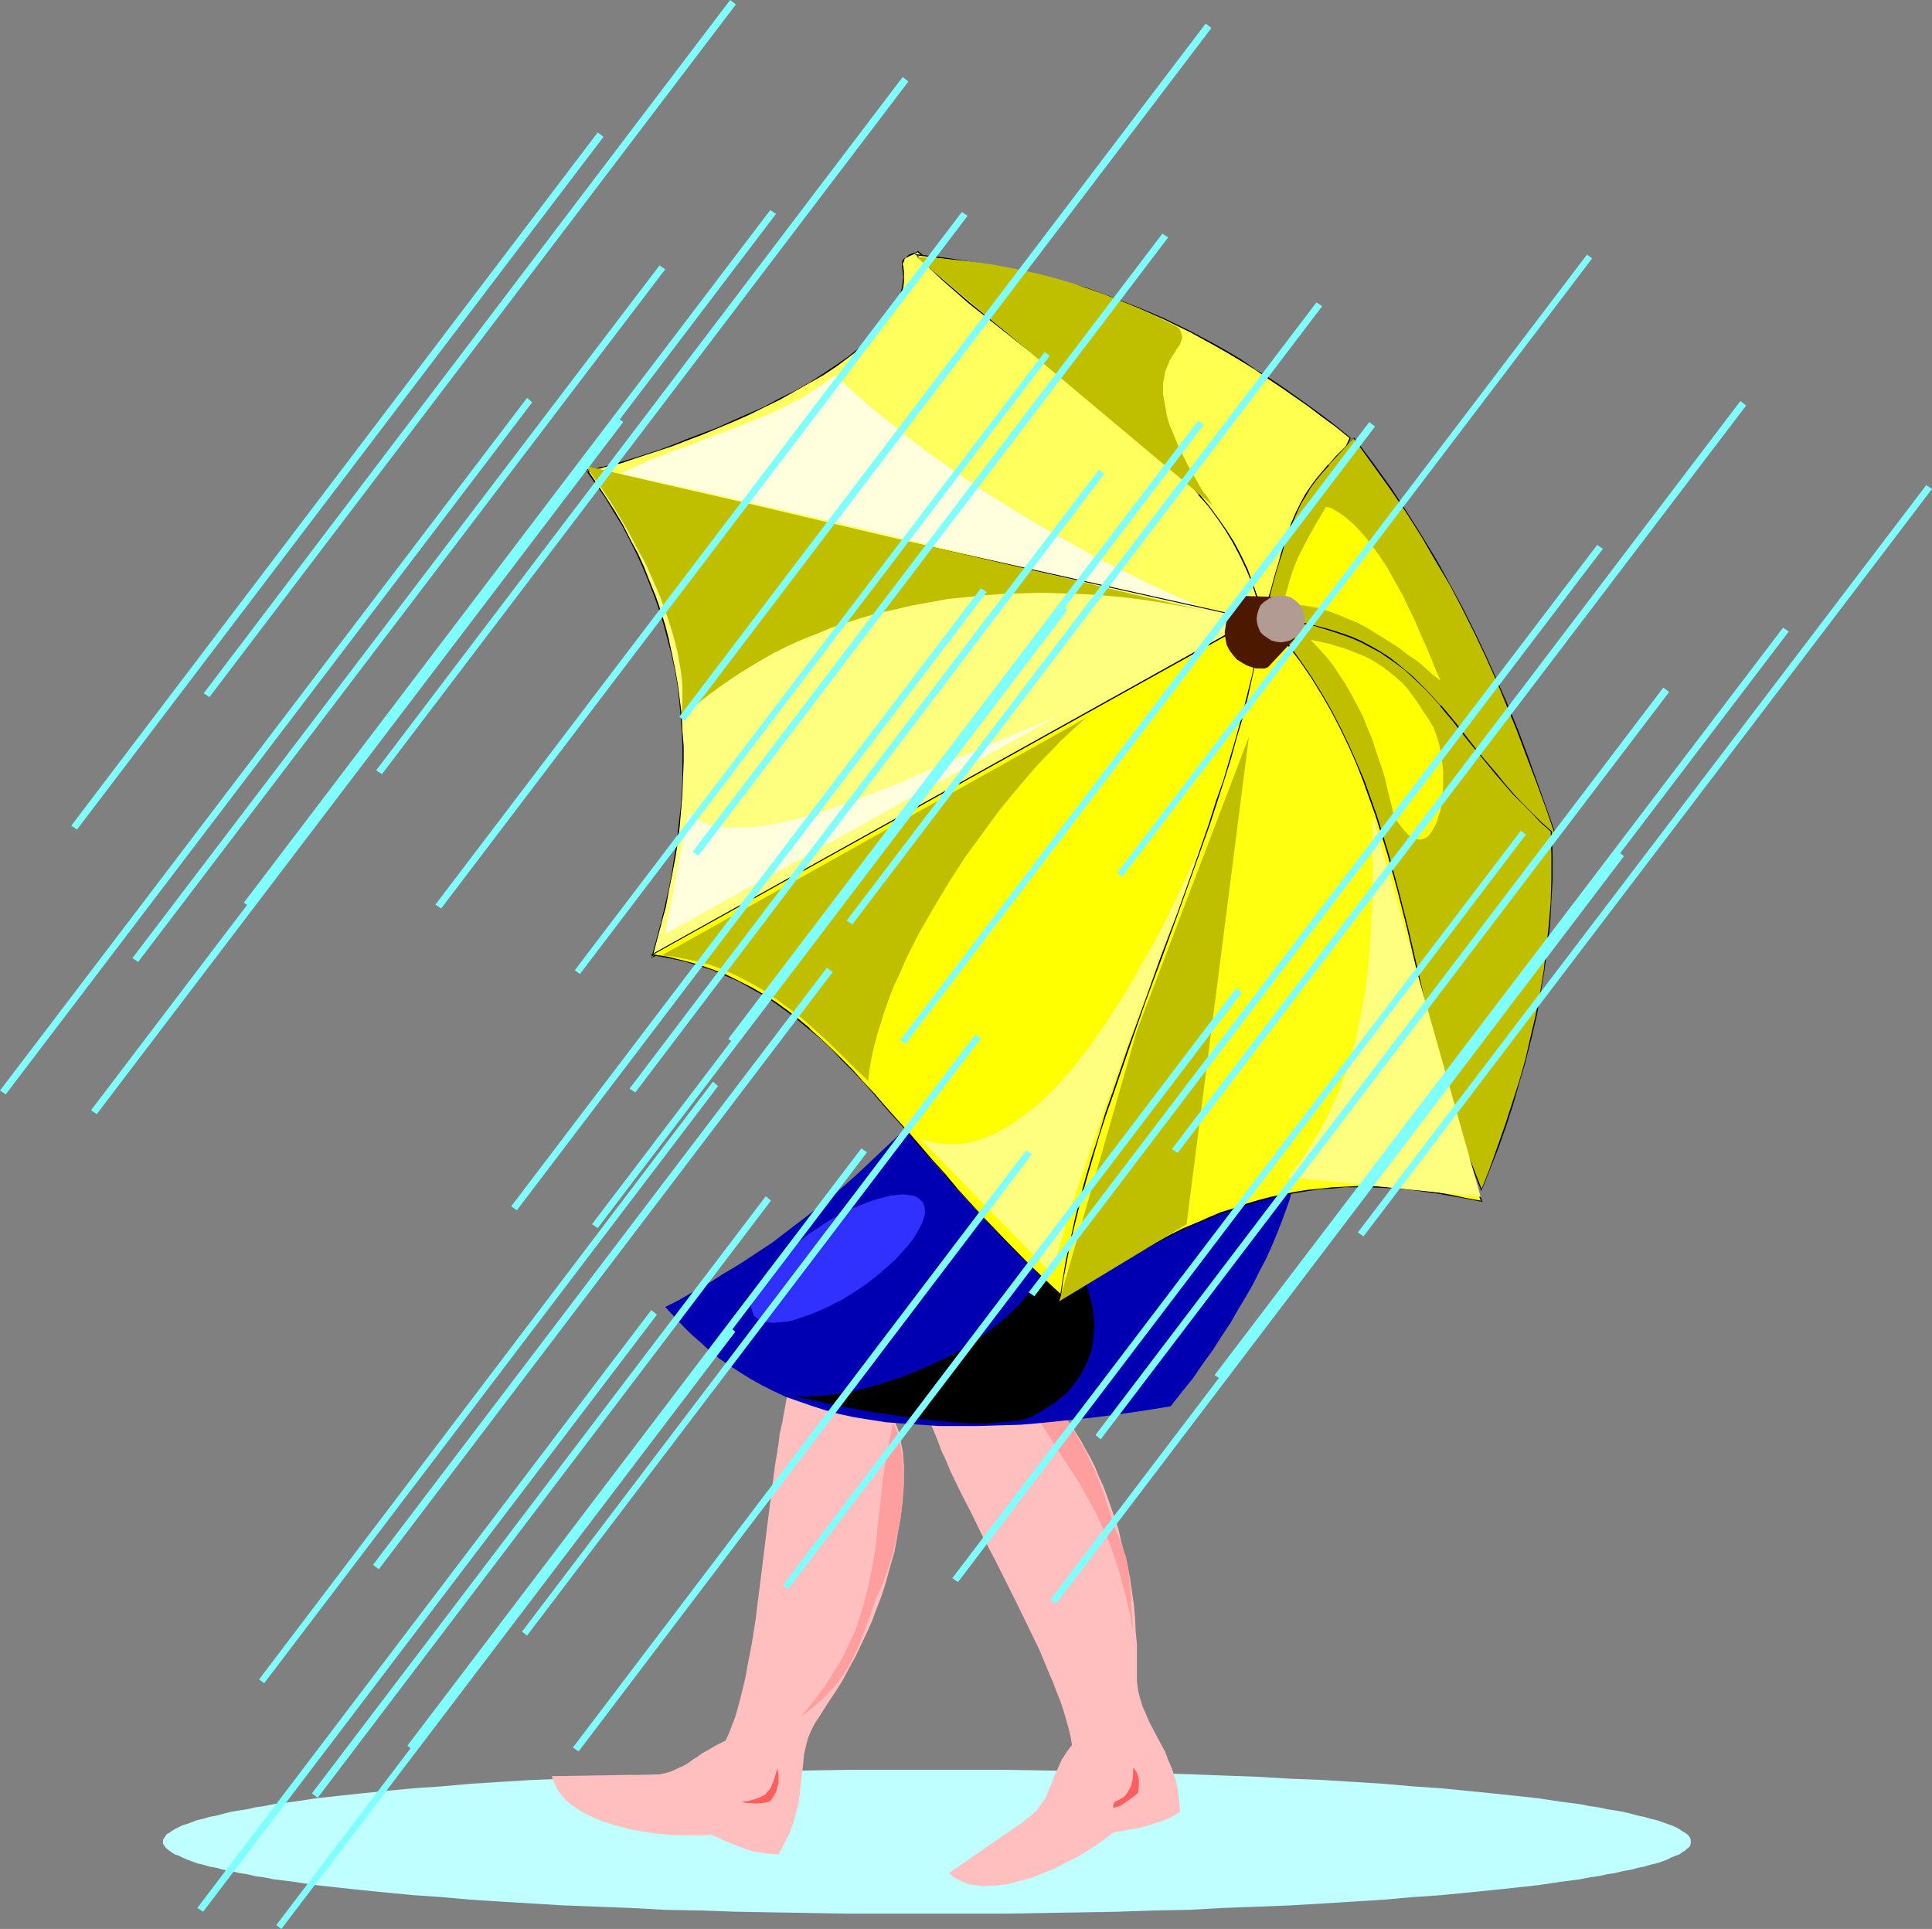<?xml version="1.0" encoding="UTF-8" standalone="no"?>
<svg
   version="1.0"
   width="129.766mm"
   height="129.556mm"
   id="svg70"
   sodipodi:docname="Rain 36.wmf"
   xmlns:inkscape="http://www.inkscape.org/namespaces/inkscape"
   xmlns:sodipodi="http://sodipodi.sourceforge.net/DTD/sodipodi-0.dtd"
   xmlns="http://www.w3.org/2000/svg"
   xmlns:svg="http://www.w3.org/2000/svg">
  <rect width="100%" height="100%" fill="#808080" stroke="none"/>
  <sodipodi:namedview
     id="namedview70"
     pagecolor="#ffffff"
     bordercolor="#000000"
     borderopacity="0.25"
     inkscape:showpageshadow="2"
     inkscape:pageopacity="0.0"
     inkscape:pagecheckerboard="0"
     inkscape:deskcolor="#d1d1d1"
     inkscape:document-units="mm" />
  <defs
     id="defs1">
    <pattern
       id="WMFhbasepattern"
       patternUnits="userSpaceOnUse"
       width="6"
       height="6"
       x="0"
       y="0" />
  </defs>
  <path
     style="fill:#bfffff;fill-opacity:1;fill-rule:evenodd;stroke:none"
     d="m 235.289,449.259 h 10.019 9.858 l 9.696,0.162 9.373,0.162 9.373,0.323 9.211,0.162 9.05,0.323 8.726,0.323 8.726,0.323 8.242,0.485 8.242,0.323 7.757,0.485 7.757,0.485 7.272,0.646 7.11,0.485 6.626,0.646 6.464,0.646 6.141,0.646 5.818,0.646 5.333,0.808 5.01,0.646 2.424,0.485 2.262,0.323 2.262,0.485 2.101,0.323 1.939,0.323 1.939,0.485 1.778,0.485 1.616,0.323 1.616,0.485 1.454,0.323 1.454,0.485 1.293,0.485 0.97,0.323 1.131,0.485 0.97,0.485 0.646,0.485 0.808,0.485 0.485,0.323 0.485,0.485 0.323,0.485 0.162,0.485 v 0.485 0.485 l -0.162,0.485 -0.323,0.485 -0.485,0.323 -0.485,0.485 -0.808,0.485 -0.646,0.485 -0.97,0.323 -1.131,0.485 -0.97,0.485 -1.293,0.485 -1.454,0.485 -1.454,0.323 -1.616,0.485 -1.616,0.323 -1.778,0.485 -1.939,0.323 -1.939,0.485 -2.101,0.323 -2.262,0.485 -2.262,0.323 -2.424,0.485 -5.01,0.646 -5.333,0.808 -5.818,0.646 -6.141,0.646 -6.464,0.646 -6.626,0.646 -7.11,0.485 -7.272,0.646 -7.757,0.485 -7.757,0.485 -8.242,0.485 -8.242,0.323 -8.726,0.323 -8.726,0.485 -9.05,0.162 -9.211,0.323 -9.373,0.162 -9.373,0.162 -9.696,0.162 h -9.858 -10.019 -9.858 -9.858 l -9.696,-0.162 -9.534,-0.162 -9.373,-0.162 -9.211,-0.323 -8.888,-0.162 -8.888,-0.485 -8.565,-0.323 -8.403,-0.323 -8.08,-0.485 -7.918,-0.485 -7.595,-0.485 -7.272,-0.646 -7.11,-0.485 -6.787,-0.646 -6.464,-0.646 -5.979,-0.646 -5.818,-0.646 -5.333,-0.808 -5.171,-0.646 -2.424,-0.485 -2.262,-0.323 -2.101,-0.485 -2.101,-0.323 -1.939,-0.485 -1.939,-0.323 -1.778,-0.485 -1.778,-0.323 -1.616,-0.485 -1.454,-0.323 -1.293,-0.485 -1.293,-0.485 -1.131,-0.485 -0.97,-0.485 -0.97,-0.323 -0.808,-0.485 -0.646,-0.485 -0.646,-0.485 -0.323,-0.323 -0.323,-0.485 -0.323,-0.485 v -0.485 -0.485 l 0.323,-0.485 0.323,-0.485 0.323,-0.485 0.646,-0.323 0.646,-0.485 0.808,-0.485 0.97,-0.485 0.97,-0.485 1.131,-0.323 1.293,-0.485 1.293,-0.485 1.454,-0.323 1.616,-0.485 1.778,-0.323 1.778,-0.485 1.939,-0.485 1.939,-0.323 2.101,-0.323 2.101,-0.485 2.262,-0.323 2.424,-0.485 5.171,-0.646 5.333,-0.808 5.818,-0.646 5.979,-0.646 6.464,-0.646 6.787,-0.646 7.11,-0.485 7.272,-0.646 7.595,-0.485 7.918,-0.485 8.08,-0.323 8.403,-0.485 8.565,-0.323 8.888,-0.323 8.888,-0.323 9.211,-0.162 9.373,-0.323 9.534,-0.162 9.696,-0.162 h 9.858 z"
     id="path1" />
  <path
     style="fill:#ffbfbf;fill-opacity:1;fill-rule:evenodd;stroke:none"
     d="m 260.822,351.327 0.97,0.323 0.97,0.646 1.131,0.646 1.131,0.97 1.131,0.97 1.131,1.131 1.131,1.293 1.293,1.454 1.131,1.616 1.293,1.616 1.131,1.939 1.131,1.778 1.131,2.101 1.293,2.262 1.131,2.262 0.97,2.424 1.131,2.424 0.97,2.586 0.97,2.747 0.97,2.747 0.97,2.909 0.646,2.909 0.808,3.07 0.808,3.232 0.646,3.07 0.485,3.394 0.485,3.232 0.323,3.394 0.162,3.555 0.323,3.394 v 3.717 3.555 2.262 l 0.323,2.262 0.485,1.939 0.646,2.101 0.808,1.778 0.808,1.939 1.939,3.717 2.101,3.878 0.808,2.101 0.97,2.262 0.808,2.424 0.646,2.586 0.323,2.747 0.323,3.232 -1.939,1.131 -1.939,0.97 -2.101,0.646 -1.939,0.646 -2.101,0.646 -2.262,0.323 -2.262,0.485 -2.262,0.323 -1.939,1.454 -2.262,1.616 -2.424,1.616 -2.747,1.616 -2.909,1.454 -2.747,1.454 -3.232,1.293 -2.909,1.131 -3.07,0.808 -3.07,0.808 -2.909,0.323 h -1.454 l -1.293,0.162 -1.293,-0.162 -1.293,-0.162 -1.293,-0.162 -1.131,-0.485 -1.131,-0.485 -0.97,-0.485 -0.97,-0.646 -0.808,-0.808 16.16,-11.151 0.97,-0.646 0.97,-0.646 1.616,-1.293 1.454,-1.131 1.131,-1.131 0.808,-1.131 0.808,-1.131 0.646,-0.97 0.485,-1.293 0.97,-2.262 0.485,-1.293 0.646,-1.454 0.646,-1.454 0.808,-1.778 1.131,-1.778 1.454,-1.939 -0.323,-1.939 -0.485,-2.101 -0.646,-2.262 -0.646,-2.262 -0.808,-2.424 -0.97,-2.424 -0.97,-2.586 -1.131,-2.586 -2.262,-5.495 -2.747,-5.656 -2.747,-5.656 -2.909,-5.818 -2.909,-5.818 -3.07,-5.818 -2.747,-5.656 -2.909,-5.656 -2.586,-5.333 -1.131,-2.747 -1.131,-2.424 -0.97,-2.586 -0.97,-2.424 -0.97,-2.262 -0.646,-2.262 z"
     id="path2" />
  <path
     style="fill:#ffbfbf;fill-opacity:1;fill-rule:evenodd;stroke:none"
     d="m 226.078,358.923 0.646,0.97 0.485,1.131 0.485,1.131 0.485,1.293 0.323,1.454 0.323,1.778 0.323,1.616 0.162,1.939 0.162,1.939 v 4.202 l -0.162,2.262 -0.162,2.424 -0.323,2.424 -0.323,2.586 -0.485,2.586 -0.485,2.747 -0.485,2.586 -0.808,2.747 -0.808,2.909 -0.808,2.909 -0.97,2.909 -1.131,2.909 -1.131,3.07 -1.293,2.909 -1.454,3.07 -1.454,3.07 -1.616,2.909 -1.616,3.07 -1.939,3.07 -1.939,2.909 -1.939,3.07 -1.293,1.939 -0.97,1.939 -0.808,1.939 -0.485,1.939 -0.485,2.101 -0.162,1.939 -0.485,4.202 -0.485,4.363 -0.323,2.262 -0.646,2.262 -0.646,2.424 -0.97,2.586 -1.293,2.586 -1.454,2.747 -2.262,-0.162 -2.262,-0.323 -2.101,-0.323 -1.939,-0.646 -2.101,-0.808 -2.101,-0.808 -2.101,-0.97 -2.101,-0.97 -2.424,0.162 h -2.747 -2.909 l -3.07,-0.162 -3.232,-0.323 -3.232,-0.485 -3.394,-0.646 -3.07,-0.808 -3.07,-0.97 -2.909,-1.131 -2.586,-1.293 -2.262,-1.454 -1.131,-0.808 -0.97,-0.808 -0.808,-0.97 -0.808,-0.97 -0.646,-0.97 -0.485,-1.131 -0.485,-0.97 -0.323,-1.131 19.715,-0.323 h 1.293 3.232 1.778 l 1.454,-0.162 1.454,-0.323 1.131,-0.323 1.131,-0.485 0.97,-0.485 1.131,-0.485 1.131,-0.646 1.131,-0.808 0.485,-0.323 0.808,-0.485 1.293,-0.97 1.778,-0.97 1.939,-1.131 2.262,-1.131 0.808,-1.778 0.808,-2.101 0.808,-2.101 0.646,-2.262 0.646,-2.424 0.646,-2.586 0.646,-2.747 0.485,-2.747 1.131,-5.818 0.97,-6.141 0.808,-6.464 0.808,-6.464 1.616,-13.09 0.808,-6.303 0.808,-6.303 0.97,-5.979 0.323,-2.747 0.646,-2.747 0.485,-2.747 0.485,-2.586 0.485,-2.424 0.646,-2.262 z"
     id="path3" />
  <path
     style="fill:#ff9e9e;fill-opacity:1;fill-rule:evenodd;stroke:none"
     d="m 226.725,361.185 -0.97,4.687 -0.808,4.687 -0.808,4.525 -0.485,4.687 -0.97,9.05 -0.485,4.525 -0.808,4.687 -0.97,4.525 -1.131,4.687 -1.454,4.525 -0.808,2.424 -1.131,2.262 -1.131,2.424 -1.131,2.424 -1.454,2.262 -1.454,2.424 -1.616,2.424 -1.778,2.424 -1.939,2.424 -2.101,2.586 2.262,-1.778 2.101,-1.778 1.939,-1.778 1.778,-1.939 1.454,-1.778 1.293,-1.778 1.131,-1.778 0.97,-1.778 0.97,-1.939 0.808,-1.778 1.454,-3.878 1.454,-3.878 1.454,-4.202 1.293,-2.747 1.131,-2.909 0.97,-2.909 0.97,-3.07 0.646,-2.909 0.646,-2.909 0.646,-3.07 0.323,-2.909 0.162,-3.07 0.162,-2.909 v -2.747 l -0.162,-2.747 -0.323,-2.586 -0.485,-2.586 -0.646,-2.262 z"
     id="path4" />
  <path
     style="fill:#ff9e9e;fill-opacity:1;fill-rule:evenodd;stroke:none"
     d="m 255.974,346.317 2.101,4.363 2.101,3.878 2.262,3.878 2.262,3.555 4.525,7.111 4.525,6.949 2.101,3.717 2.101,3.878 1.939,4.04 1.939,4.363 1.616,4.848 0.808,2.424 0.646,2.747 0.808,2.747 0.646,2.747 0.646,2.909 0.485,3.232 v -2.101 l -0.162,-1.939 -0.162,-1.778 v -1.616 l -0.162,-1.616 v -1.454 l -0.162,-1.131 -0.162,-1.293 -0.162,-2.101 -0.323,-1.778 -0.323,-1.616 -0.485,-1.293 -0.808,-2.424 -0.97,-2.262 -0.485,-1.293 -0.485,-1.454 -0.646,-1.778 -0.646,-1.939 -0.808,-2.909 -1.131,-2.909 -1.131,-2.909 -1.293,-2.747 -1.293,-2.747 -1.454,-2.586 -1.454,-2.586 -1.616,-2.586 -1.778,-2.262 -1.778,-2.262 -1.778,-2.101 -1.939,-1.939 -1.939,-1.778 -1.939,-1.616 -1.939,-1.293 z"
     id="path5" />
  <path
     style="fill:#0000b2;fill-opacity:1;fill-rule:evenodd;stroke:none"
     d="m 324.977,271.98 1.131,1.131 0.97,1.293 0.808,1.454 0.808,1.616 0.485,1.616 0.485,1.778 0.323,1.939 0.323,1.939 v 2.262 2.101 l -0.162,2.262 -0.323,2.424 -0.485,2.586 -0.485,2.586 -0.808,2.747 -0.646,2.747 -0.97,2.747 -1.131,3.07 -1.131,2.909 -1.293,3.07 -1.454,3.232 -1.616,3.07 -1.616,3.232 -1.939,3.394 -1.939,3.232 -1.939,3.394 -2.262,3.394 -2.262,3.555 -2.586,3.555 -2.424,3.555 -2.747,3.394 -2.909,3.717 -6.949,1.131 -6.787,0.97 -6.464,0.808 -6.141,0.646 -6.141,0.646 -5.656,0.485 -5.494,0.162 -5.333,0.162 h -5.171 -4.686 l -4.686,-0.323 -4.525,-0.323 -4.363,-0.323 -4.04,-0.646 -4.04,-0.646 -3.717,-0.808 -3.555,-0.97 -3.555,-1.131 -3.232,-1.131 -3.232,-1.131 -3.07,-1.454 -2.909,-1.454 -2.909,-1.616 -2.586,-1.616 -2.747,-1.778 -2.586,-1.778 -2.424,-1.939 -2.262,-2.101 -2.424,-2.101 -2.262,-2.262 -2.101,-2.262 -2.262,-2.424 3.232,-1.616 3.07,-1.778 2.909,-1.616 2.747,-1.616 2.747,-1.778 2.747,-1.616 2.586,-1.616 2.424,-1.616 4.686,-3.07 4.202,-3.232 4.04,-3.07 3.717,-2.909 3.555,-2.909 3.232,-2.747 3.07,-2.747 2.909,-2.747 2.747,-2.586 2.586,-2.424 2.586,-2.424 2.262,-2.262 2.424,-2.262 2.262,-2.101 2.262,-2.262 2.262,-1.778 2.424,-1.939 2.424,-1.778 2.586,-1.616 2.586,-1.616 2.747,-1.616 2.909,-1.293 3.07,-1.293 3.232,-1.131 3.555,-0.97 3.878,-0.97 4.04,-0.808 4.363,-0.646 23.594,5.333 z"
     id="path6" />
  <path
     style="fill:#3030ff;fill-opacity:1;fill-rule:evenodd;stroke:none"
     d="m 207.656,311.734 -2.262,1.454 -2.101,1.616 -1.778,1.454 -1.778,1.616 -1.778,1.616 -1.454,1.616 -1.454,1.454 -1.131,1.616 -0.97,1.454 -0.808,1.454 -0.646,1.293 -0.485,1.293 -0.323,1.293 v 0.97 l 0.323,0.97 0.323,0.97 0.646,0.646 0.808,0.646 1.131,0.323 1.131,0.162 1.293,0.162 1.616,-0.162 1.616,-0.162 1.778,-0.323 1.778,-0.646 1.939,-0.646 2.101,-0.808 1.939,-0.808 2.262,-1.131 2.262,-1.131 2.101,-1.293 2.262,-1.454 2.101,-1.454 2.101,-1.616 1.939,-1.616 1.616,-1.454 1.778,-1.616 1.454,-1.616 1.454,-1.616 1.131,-1.454 0.97,-1.454 0.808,-1.454 0.646,-1.293 0.485,-1.293 0.323,-1.131 v -1.131 l -0.162,-0.97 -0.485,-0.97 -0.646,-0.646 -0.808,-0.646 -0.97,-0.323 -1.293,-0.162 -1.293,-0.162 -1.454,0.162 -1.616,0.162 -1.778,0.485 -1.939,0.485 -1.939,0.646 -1.939,0.808 -2.101,0.808 -2.262,1.131 -2.101,1.131 -2.262,1.293 z"
     id="path7" />
  <path
     style="fill:#ffff5e;fill-opacity:1;fill-rule:evenodd;stroke:none"
     d="m 148.51,119.102 172.589,40.724 -0.323,-3.878 -0.485,-3.717 -0.808,-3.878 -1.131,-3.394 -1.131,-3.555 -1.616,-3.394 -1.616,-3.232 -1.939,-3.232 -2.101,-3.232 -2.262,-3.07 -2.424,-2.909 -2.747,-2.909 -2.747,-2.909 -2.909,-2.909 -2.909,-2.747 -3.232,-2.747 -3.232,-2.747 -3.394,-2.586 -6.949,-5.495 -7.272,-5.333 -7.272,-5.333 -7.595,-5.495 -7.434,-5.656 -7.434,-5.656 -7.11,-5.979 -0.323,0.162 -0.323,0.323 -0.808,0.162 -0.808,0.323 -0.646,0.485 -0.646,0.485 -0.162,0.323 -0.162,0.485 v 0.485 0.485 l 0.162,1.454 0.162,1.131 -0.162,1.454 -0.162,1.293 -0.323,1.293 -0.485,1.293 -0.485,1.293 -0.646,1.293 -0.808,1.293 -0.808,1.293 -1.939,2.424 -2.424,2.586 -2.586,2.424 -3.07,2.424 -3.232,2.262 -3.394,2.262 -3.555,2.101 -3.717,2.101 -3.878,2.101 -3.878,2.101 -4.04,1.778 -3.878,1.778 -4.04,1.778 -3.878,1.454 -3.717,1.454 -3.717,1.454 -3.555,1.131 -3.232,1.131 -3.07,1.131 -2.909,0.808 -2.424,0.646 -1.131,0.323 -1.131,0.323 -0.97,0.162 -0.808,0.162 -0.808,0.162 -0.646,0.162 h -0.485 -0.97 v 0 z"
     id="path8" />
  <path
     style="fill:#000000;fill-opacity:1;fill-rule:evenodd;stroke:none"
     d="m 148.672,119.102 -0.162,0.162 172.75,40.724 -0.323,-4.04 -0.485,-3.717 -0.808,-3.878 v 0 l -1.131,-3.555 -1.293,-3.394 -1.454,-3.394 -1.616,-3.394 -1.939,-3.07 -2.101,-3.232 -2.262,-3.07 -2.586,-2.909 v 0 l -2.586,-3.07 -2.747,-2.747 -2.909,-2.909 -3.07,-2.747 v -0.162 l -3.07,-2.747 -3.394,-2.747 -3.232,-2.586 -7.11,-5.495 -7.11,-5.333 -7.434,-5.333 -7.434,-5.495 -7.434,-5.495 -7.434,-5.818 -7.272,-5.979 -0.323,0.323 v 0 l -0.485,0.162 -0.646,0.162 -0.808,0.323 -0.646,0.485 v 0.162 l -0.808,0.485 -0.162,0.323 -0.162,0.485 v 0 0.485 0.485 l 0.162,1.454 0.162,1.131 -0.162,1.454 -0.162,1.293 -0.323,1.293 v 0 l -0.323,1.293 -0.646,1.293 -0.646,1.293 -0.646,1.293 -0.97,1.131 -1.939,2.586 v 0 l -2.262,2.424 -2.747,2.586 v -0.162 l -2.909,2.424 -3.232,2.262 -3.394,2.262 -3.555,2.262 -3.717,2.101 -3.878,1.939 -3.878,2.101 -4.04,1.778 -4.04,1.778 -3.878,1.778 -3.878,1.454 -3.878,1.454 -3.555,1.454 -3.555,1.293 -6.464,2.101 -2.747,0.808 -2.586,0.646 -1.131,0.323 h 0.162 l -1.131,0.323 v 0 l -0.97,0.162 v 0 l -0.808,0.323 h -0.808 l -0.646,0.162 -0.485,0.162 h -0.97 0.162 v -0.162 0.162 -0.162 l -0.162,-0.162 -0.162,0.323 0.162,0.162 h 0.97 0.485 l 0.646,-0.162 0.808,-0.162 0.808,-0.162 h 0.162 l 0.97,-0.323 h -0.162 l 1.131,-0.162 v 0 l 1.131,-0.323 2.586,-0.646 2.747,-0.97 6.464,-2.101 3.394,-1.131 3.717,-1.454 3.878,-1.454 3.878,-1.616 3.878,-1.616 4.04,-1.778 3.878,-1.939 4.04,-1.939 3.717,-2.101 3.717,-2.101 3.717,-2.101 3.394,-2.262 3.232,-2.424 2.909,-2.262 V 88.074 l 2.747,-2.424 2.262,-2.424 v 0 l 2.101,-2.586 0.808,-1.293 0.808,-1.293 0.646,-1.293 0.485,-1.293 0.485,-1.131 v -0.162 l 0.323,-1.293 0.162,-1.293 v -1.454 -1.131 l -0.162,-1.454 -0.162,-0.485 0.162,-0.485 v 0.162 l 0.162,-0.485 0.162,-0.323 h -0.162 l 0.646,-0.646 v 0.162 l 0.808,-0.485 0.808,-0.323 0.646,-0.323 0.485,-0.162 0.162,-0.162 h -0.162 l 7.272,5.979 7.434,5.656 7.434,5.656 7.434,5.495 7.434,5.333 7.272,5.333 6.949,5.333 3.394,2.747 3.232,2.747 3.07,2.747 v -0.162 l 3.07,2.909 2.909,2.747 2.747,2.909 2.586,3.07 v 0 l 2.424,2.909 2.262,3.07 2.101,3.07 1.939,3.232 1.778,3.232 1.454,3.555 1.293,3.394 0.97,3.555 v -0.162 l 0.808,3.878 0.485,3.717 0.323,3.878 0.162,-0.162 -172.589,-40.724 z"
     id="path9" />
  <path
     style="fill:#ffffdd;fill-opacity:1;fill-rule:evenodd;stroke:none"
     d="m 157.56,120.233 3.394,-1.616 3.555,-1.616 7.434,-2.909 3.717,-1.293 3.555,-1.454 7.434,-2.747 3.555,-1.454 3.555,-1.454 3.394,-1.454 3.232,-1.616 3.232,-1.616 2.909,-1.939 2.909,-1.939 2.586,-1.939 4.363,4.04 4.525,4.04 4.848,3.878 5.01,4.04 5.333,4.04 5.494,3.878 5.818,4.04 5.818,3.717 5.979,3.717 6.302,3.717 6.302,3.555 6.302,3.555 6.626,3.232 6.626,3.394 6.626,3.07 6.787,2.909 -8.888,-1.778 -8.888,-1.939 -9.05,-2.101 -9.373,-2.101 -18.584,-4.363 -18.907,-4.525 -18.746,-4.525 -18.746,-4.363 -9.211,-2.101 -9.05,-2.101 -9.05,-1.939 z"
     id="path10" />
  <path
     style="fill:#ffff4f;fill-opacity:1;fill-rule:evenodd;stroke:none"
     d="m 320.937,159.503 -0.808,-3.878 -0.97,-3.878 -1.131,-3.717 -1.454,-3.394 -1.616,-3.394 -1.778,-3.394 -1.939,-3.232 -2.262,-3.07 -2.101,-3.232 -2.586,-2.909 -2.586,-2.909 -2.747,-2.747 -2.747,-2.909 -3.07,-2.586 -2.909,-2.747 -3.232,-2.747 -6.464,-5.171 -6.787,-5.171 -6.949,-5.333 -6.949,-5.333 -7.11,-5.333 -6.949,-5.656 -6.626,-5.979 -3.394,-2.909 -3.232,-3.232 7.757,0.97 7.434,1.131 7.11,1.293 7.11,1.454 6.949,1.778 6.787,1.939 6.787,2.262 6.464,2.586 6.626,2.909 6.626,3.232 6.464,3.555 3.394,1.939 3.232,1.939 3.394,2.101 3.394,2.262 3.394,2.262 6.787,4.848 3.394,2.586 3.555,2.747 3.555,2.747 z"
     id="path11" />
  <path
     style="fill:#000000;fill-opacity:1;fill-rule:evenodd;stroke:none"
     d="m 320.776,159.342 0.162,0.162 -0.646,-3.878 v -0.162 l -0.97,-3.717 -1.293,-3.717 -1.293,-3.555 -1.616,-3.394 -1.778,-3.394 -1.939,-3.07 -2.262,-3.232 -2.262,-3.07 -2.424,-2.909 h -0.162 l -2.424,-2.909 -2.747,-2.909 -2.909,-2.747 -2.909,-2.747 -3.07,-2.586 v -0.162 l -3.07,-2.586 -6.626,-5.333 -6.787,-5.171 -6.949,-5.171 -6.949,-5.333 -6.949,-5.495 -6.949,-5.656 -6.787,-5.818 v 0 l -3.394,-3.07 -3.07,-3.07 -0.162,0.162 7.757,0.97 7.434,0.97 7.11,1.293 7.11,1.616 v 0 l 6.949,1.778 6.787,1.939 6.626,2.262 6.626,2.586 6.626,2.909 6.626,3.232 6.464,3.555 3.394,1.939 3.232,1.939 3.394,2.101 3.232,2.262 3.394,2.262 6.949,4.848 3.394,2.586 3.555,2.586 3.555,2.909 -0.162,-0.162 -21.816,48.158 v 0.485 l 22.139,-48.643 -3.555,-2.909 -3.555,-2.747 -3.555,-2.586 -6.787,-4.848 -3.394,-2.262 -3.394,-2.101 -3.232,-2.262 -3.232,-1.939 -3.394,-1.939 -6.626,-3.555 -6.626,-3.232 -6.464,-2.747 -6.626,-2.586 -6.626,-2.424 -6.949,-1.939 -6.787,-1.778 h -0.162 l -7.11,-1.454 -7.11,-1.293 -7.434,-1.131 -8.08,-0.97 3.555,3.394 3.232,3.07 v 0 l 6.787,5.979 6.949,5.495 6.949,5.495 7.11,5.333 6.787,5.171 6.949,5.333 6.464,5.171 3.07,2.747 v -0.162 l 3.07,2.747 2.909,2.747 2.909,2.747 2.747,2.909 2.586,2.909 h -0.162 l 2.586,2.909 2.262,3.07 2.101,3.07 1.939,3.232 1.778,3.394 1.616,3.394 1.454,3.555 1.131,3.717 0.97,3.717 v 0 l 0.808,4.202 z"
     id="path12" />
  <path
     style="fill:#bfbf00;fill-opacity:1;fill-rule:evenodd;stroke:none"
     d="m 232.704,65.288 74.982,62.864 -1.131,-1.939 -1.293,-1.616 -1.939,-3.394 -1.778,-3.07 -1.454,-2.909 -1.293,-2.747 -0.97,-2.424 -0.97,-2.262 -0.646,-2.262 -0.323,-1.939 -0.323,-1.778 -0.323,-1.778 v -1.454 -1.454 l 0.323,-1.293 0.162,-1.293 0.323,-0.97 0.485,-0.97 0.323,-0.97 0.97,-1.616 0.485,-0.646 0.323,-0.646 0.808,-1.131 0.485,-1.131 0.162,-0.646 v -0.485 l -0.162,-0.485 -0.162,-0.646 -0.323,-0.646 -0.646,-0.646 -7.272,-3.555 -3.717,-1.616 -7.595,-3.07 -7.918,-2.747 -3.878,-1.131 -4.202,-1.131 -4.202,-0.97 -4.202,-0.808 -4.363,-0.808 -4.525,-0.646 -4.686,-0.485 -4.686,-0.485 z"
     id="path13" />
  <path
     style="fill:#ffff7f;fill-opacity:1;fill-rule:evenodd;stroke:none"
     d="m 148.995,119.425 174.851,38.947 -4.04,2.262 -4.04,2.262 -4.363,2.424 -4.525,2.424 -4.686,2.586 -4.686,2.424 -5.01,2.747 -5.01,2.586 -5.171,2.747 -5.171,2.747 -10.666,5.656 -10.989,5.656 -10.827,5.818 -10.989,5.818 -10.827,5.656 -10.666,5.656 -5.333,2.747 -5.171,2.586 -5.01,2.747 -4.848,2.586 -4.848,2.586 -4.525,2.586 -4.525,2.424 -4.363,2.424 -4.04,2.262 -4.04,2.101 1.131,-4.202 1.293,-4.363 0.97,-4.04 0.808,-4.363 0.97,-4.04 0.646,-4.202 0.646,-4.04 0.485,-4.202 0.485,-4.04 0.323,-4.04 v -3.878 l 0.162,-4.04 v -4.04 l -0.162,-3.878 -0.323,-3.878 -0.323,-3.878 -0.646,-3.878 -0.646,-3.717 -0.646,-3.878 -0.97,-3.717 -0.97,-3.717 -1.131,-3.717 -1.293,-3.717 -1.454,-3.717 -1.454,-3.555 -1.616,-3.555 -1.778,-3.717 -1.939,-3.555 -2.101,-3.555 -2.101,-3.394 -2.424,-3.555 z"
     id="path14" />
  <path
     style="fill:#000000;fill-opacity:1;fill-rule:evenodd;stroke:none"
     d="m 149.157,119.264 -0.162,0.323 174.851,38.947 -0.162,-0.162 -3.878,2.101 -4.202,2.262 -4.363,2.424 -4.363,2.424 -4.686,2.586 -4.848,2.586 -4.848,2.586 -5.01,2.747 -5.171,2.586 -5.171,2.747 -10.666,5.656 -10.989,5.656 -10.989,5.818 -21.816,11.474 -21.008,11.151 -9.858,5.333 -4.848,2.424 -4.686,2.586 -4.363,2.424 -4.363,2.424 -4.202,2.262 -4.04,2.262 0.323,0.162 1.131,-4.363 1.131,-4.202 v -0.162 l 1.131,-4.04 0.808,-4.363 0.808,-4.04 0.808,-4.202 0.646,-4.04 0.485,-4.202 0.323,-4.04 0.323,-4.04 0.162,-3.878 0.162,-4.04 v -4.04 l -0.323,-3.878 -0.162,-3.878 -0.485,-3.878 -0.485,-3.878 -0.646,-3.717 -0.808,-3.878 -0.808,-3.717 v -0.162 l -0.97,-3.717 -1.131,-3.717 -1.293,-3.717 -1.454,-3.555 -1.454,-3.717 -1.616,-3.555 -1.939,-3.555 -1.778,-3.555 -2.101,-3.555 -2.262,-3.555 -2.262,-3.394 -2.424,-3.555 h -0.485 l 2.586,3.717 2.424,3.394 2.101,3.555 2.101,3.394 1.939,3.717 1.778,3.555 1.616,3.555 1.454,3.555 1.454,3.717 1.293,3.717 1.131,3.717 0.97,3.717 v 0 l 0.97,3.717 0.808,3.878 0.646,3.717 0.485,3.878 0.323,3.878 0.323,3.878 0.162,3.878 v 4.04 4.04 l -0.162,3.878 -0.323,4.04 -0.485,4.04 -0.485,4.202 -0.646,4.04 -0.646,4.202 -0.808,4.04 -0.97,4.363 -0.97,4.04 v 0 l -1.131,4.202 -1.293,4.687 4.202,-2.262 4.04,-2.424 4.363,-2.262 4.525,-2.424 4.686,-2.586 4.848,-2.586 9.858,-5.333 21.008,-10.989 21.816,-11.474 10.989,-5.818 10.827,-5.656 10.666,-5.656 5.333,-2.747 5.01,-2.747 5.01,-2.586 5.01,-2.747 4.848,-2.586 4.525,-2.424 4.525,-2.424 4.363,-2.424 4.202,-2.262 4.202,-2.424 -175.497,-39.108 z"
     id="path15" />
  <path
     style="fill:#bfbf00;fill-opacity:1;fill-rule:evenodd;stroke:none"
     d="m 148.672,118.294 19.554,4.525 19.715,4.525 39.592,9.373 39.592,9.211 19.554,4.687 19.554,4.525 -5.494,-1.131 -5.333,-0.97 -5.333,-0.808 -5.333,-0.646 -5.171,-0.485 -5.171,-0.323 -5.171,-0.162 -4.848,-0.162 -5.01,0.162 -4.848,0.162 -4.686,0.323 -4.686,0.485 -4.686,0.485 -4.363,0.808 -4.525,0.808 -4.202,0.97 -4.363,0.97 -4.04,1.131 -4.04,1.293 -3.878,1.293 -3.878,1.616 -3.717,1.454 -3.555,1.616 -3.555,1.778 -3.394,1.939 -3.232,1.939 -3.07,1.939 -3.07,2.101 -2.909,2.101 -2.747,2.101 -2.586,2.424 -2.586,2.262 0.323,-2.101 0.162,-2.101 v -2.101 -2.101 l -0.162,-2.101 -0.323,-2.262 -0.808,-4.525 -1.131,-4.363 -1.454,-4.525 -1.616,-4.525 -1.939,-4.525 -1.939,-4.363 -2.262,-4.04 -2.101,-4.04 -2.262,-3.878 -2.262,-3.717 -2.262,-3.394 -2.101,-2.909 -0.97,-1.454 z"
     id="path16" />
  <path
     style="fill:#000000;fill-opacity:1;fill-rule:evenodd;stroke:none"
     d="m 201.192,354.398 2.586,0.162 2.586,-0.162 2.747,-0.162 2.747,-0.323 2.909,-0.485 2.909,-0.485 2.909,-0.808 2.909,-0.808 2.909,-0.97 2.909,-0.97 2.909,-1.131 2.909,-1.293 2.909,-1.293 2.747,-1.293 2.586,-1.454 2.586,-1.616 2.586,-1.616 2.262,-1.616 2.262,-1.778 2.101,-1.778 1.939,-1.778 1.778,-1.778 1.616,-1.939 1.616,-1.778 1.131,-1.939 0.97,-1.939 0.808,-2.101 0.485,-1.778 0.323,-2.101 v -1.939 l -0.323,-1.939 -0.485,-1.939 1.131,0.97 1.131,0.808 1.131,0.97 0.97,1.131 1.131,1.131 0.97,1.293 1.778,2.747 1.454,3.07 1.293,3.07 0.485,1.778 0.485,1.616 0.323,1.778 0.323,1.616 0.162,1.778 v 1.778 l -0.162,1.778 -0.162,1.616 -0.323,1.778 -0.485,1.778 -0.646,1.616 -0.808,1.616 -0.808,1.616 -1.131,1.616 -1.131,1.454 -1.293,1.616 -1.616,1.293 -1.778,1.454 -1.939,1.131 -1.939,1.293 -1.131,0.646 -1.293,0.485 -1.454,0.485 -1.616,0.323 -1.616,0.162 -1.939,0.162 -1.939,0.162 -2.101,0.162 h -4.363 l -4.686,-0.323 -4.686,-0.485 -4.848,-0.485 -4.848,-0.808 -4.686,-0.646 -4.686,-0.808 -4.202,-0.808 -1.939,-0.485 -1.939,-0.323 -1.778,-0.485 -1.616,-0.323 -1.454,-0.323 -1.293,-0.162 -1.293,-0.323 z"
     id="path17" />
  <path
     style="fill:#ffff00;fill-opacity:1;fill-rule:evenodd;stroke:none"
     d="m 324.977,153.524 -159.499,88.721 4.202,0.808 3.878,0.808 3.717,1.131 3.555,1.293 3.394,1.293 3.394,1.454 3.232,1.778 3.07,1.778 3.07,1.939 2.909,2.101 2.747,2.262 2.909,2.262 2.747,2.586 2.747,2.586 2.747,2.586 2.747,2.909 2.586,2.909 2.909,3.07 2.747,3.07 5.656,6.626 3.07,3.394 2.909,3.555 3.232,3.555 3.232,3.717 3.394,3.717 3.555,3.878 3.717,3.878 3.878,3.878 3.878,4.04 4.202,4.04 4.363,4.202 z"
     id="path18" />
  <path
     style="fill:#000000;fill-opacity:1;fill-rule:evenodd;stroke:none"
     d="m 325.3,153.201 -160.145,89.205 4.525,0.808 3.878,0.808 v 0 l 3.717,1.131 3.555,1.131 3.394,1.454 3.394,1.454 3.07,1.778 3.232,1.778 2.909,1.939 2.909,2.101 2.909,2.262 2.747,2.262 v 0 l 2.909,2.424 2.747,2.586 2.586,2.747 2.747,2.747 2.747,2.909 2.747,3.07 v 0 l 2.747,3.232 5.818,6.464 2.909,3.555 3.07,3.394 v 0 l 3.232,3.555 h -0.162 l 3.232,3.717 h 0.162 l 3.394,3.717 3.555,3.878 3.555,3.878 3.878,4.04 4.04,3.878 4.202,4.202 4.525,4.202 55.267,-176.31 -0.323,0.162 -55.106,175.825 h 0.162 l -4.363,-4.04 -4.202,-4.04 -4.04,-4.04 -3.878,-4.04 -3.717,-3.878 -3.394,-3.717 -3.394,-3.717 v 0 l -3.232,-3.878 v 0 l -3.232,-3.555 v 0 l -2.909,-3.394 -3.07,-3.555 -5.818,-6.464 -2.747,-3.232 v 0 l -2.747,-2.909 -2.747,-3.07 -2.747,-2.747 -2.747,-2.747 -2.747,-2.586 -2.747,-2.424 v -0.162 l -2.747,-2.262 -2.909,-2.262 -2.909,-2.101 -3.07,-1.939 -3.07,-1.778 -3.232,-1.616 -3.232,-1.616 -3.394,-1.293 -3.717,-1.293 -3.717,-0.97 v 0 l -3.878,-0.97 -4.202,-0.646 0.162,0.162 159.499,-88.721 -0.162,-0.323 z"
     id="path19" />
  <path
     style="fill:#ffff7f;fill-opacity:1;fill-rule:evenodd;stroke:none"
     d="m 266.963,323.37 2.101,-7.434 2.262,-7.272 2.262,-7.272 2.424,-7.111 4.848,-14.06 5.01,-13.898 10.181,-27.311 5.171,-13.736 5.01,-13.736 -3.878,8.565 -4.04,8.565 -4.04,8.08 -2.101,3.878 -2.262,3.878 -2.101,3.878 -2.101,3.555 -2.262,3.555 -2.262,3.555 -2.262,3.232 -2.101,3.07 -2.424,3.07 -2.262,2.909 -2.262,2.586 -2.424,2.586 -2.262,2.262 -2.424,2.262 -2.424,1.778 -2.424,1.778 -2.424,1.616 -2.424,1.293 -2.262,0.97 -2.424,0.97 -2.586,0.646 -2.424,0.323 h -2.424 l -2.424,-0.162 -2.424,-0.485 -2.424,-0.646 z"
     id="path20" />
  <path
     style="fill:#bfbf00;fill-opacity:1;fill-rule:evenodd;stroke:none"
     d="m 167.902,242.568 107.949,-60.44 -2.262,1.939 -2.101,1.939 -2.262,2.101 -2.101,2.262 -2.262,2.262 -2.262,2.424 -4.525,5.333 -4.525,5.495 -4.363,5.979 -4.363,5.979 -4.04,6.303 -3.878,6.464 -3.717,6.464 -3.232,6.464 -1.454,3.394 -1.454,3.07 -1.293,3.232 -1.131,3.232 -0.97,3.07 -0.97,3.07 -0.808,3.07 -0.646,2.909 -0.485,2.909 -0.323,2.909 -2.909,-2.747 -2.747,-2.747 -5.656,-5.495 -2.909,-2.586 -2.909,-2.586 -3.07,-2.262 -3.232,-2.424 -3.07,-2.101 -3.394,-1.939 -3.394,-1.778 -3.555,-1.616 -3.555,-1.293 -3.878,-0.97 -4.04,-0.808 -2.101,-0.323 z"
     id="path21" />
  <path
     style="fill:#bfbf00;fill-opacity:1;fill-rule:evenodd;stroke:none"
     d="m 320.614,157.564 3.232,1.454 3.232,1.616 2.909,1.454 2.747,1.616 2.747,1.616 2.424,1.616 2.424,1.778 2.101,1.778 2.262,1.616 1.939,1.939 3.878,3.555 3.717,3.717 3.555,3.717 3.555,3.555 3.717,3.717 3.717,3.555 2.101,1.939 2.101,1.616 2.262,1.778 2.424,1.778 2.424,1.616 2.747,1.616 2.747,1.616 2.909,1.616 3.232,1.454 3.394,1.454 -2.586,-6.949 -2.424,-6.787 -2.424,-6.626 -2.424,-6.464 -2.586,-6.464 -2.586,-6.303 -2.909,-6.141 -2.747,-5.979 -3.07,-6.141 -3.232,-6.141 -3.555,-6.141 -3.555,-5.979 -4.04,-6.141 -4.04,-6.303 -4.525,-6.303 -4.686,-6.303 -1.293,1.293 -1.131,1.293 -2.101,2.262 -1.939,2.101 -1.616,1.778 -1.616,1.939 -1.293,1.778 -1.293,1.939 -1.131,2.101 -1.131,2.262 -1.131,2.586 -0.485,1.454 -0.646,1.454 -0.485,1.616 -0.485,1.616 -0.646,1.939 -0.646,1.939 -0.646,2.101 -0.646,2.262 -0.646,2.424 -0.646,2.586 -0.808,2.747 z"
     id="path22" />
  <path
     style="fill:#000000;fill-opacity:1;fill-rule:evenodd;stroke:none"
     d="m 320.452,157.564 3.394,1.616 3.07,1.454 3.07,1.616 2.747,1.616 2.586,1.616 2.424,1.616 2.424,1.778 2.262,1.778 2.101,1.616 2.101,1.778 v 0 l 3.878,3.555 7.272,7.434 3.555,3.717 3.555,3.717 3.878,3.555 v 0 l 2.101,1.778 2.101,1.778 2.262,1.778 2.262,1.778 2.586,1.616 2.586,1.616 2.909,1.616 2.909,1.454 3.232,1.616 3.555,1.616 -2.586,-7.272 -2.424,-6.787 -2.424,-6.787 -2.424,-6.464 -2.586,-6.303 -2.747,-6.303 -2.747,-6.141 -2.909,-6.141 -3.07,-6.141 -3.232,-5.979 -3.394,-6.141 -3.717,-6.141 -3.878,-6.141 -4.04,-6.141 -4.525,-6.303 -4.848,-6.464 -1.293,1.454 -1.131,1.131 -2.262,2.262 -1.778,2.101 h -0.162 l -1.616,1.939 -1.616,1.939 -1.293,1.778 -1.293,1.939 -1.131,2.101 -1.131,2.262 -1.131,2.586 -0.485,1.293 -0.485,1.454 -0.646,1.616 -0.485,1.778 -0.646,1.939 -0.485,1.939 -0.646,2.101 -0.646,2.262 -0.646,2.424 -0.808,2.586 -0.646,2.586 -0.808,3.07 h 0.162 l 0.808,-2.909 0.808,-2.747 0.646,-2.586 0.646,-2.424 0.646,-2.262 0.646,-2.101 0.646,-1.939 0.485,-1.778 0.646,-1.778 0.485,-1.616 0.646,-1.454 0.485,-1.454 1.131,-2.586 0.97,-2.101 1.293,-2.101 1.131,-1.939 1.454,-1.939 1.454,-1.778 1.778,-1.939 h -0.162 l 1.939,-2.101 2.101,-2.262 1.131,-1.293 1.293,-1.293 h -0.162 l 4.686,6.464 4.525,6.303 4.202,6.141 3.878,6.141 3.555,6.141 3.555,5.979 3.232,6.141 3.07,6.141 2.909,6.141 2.747,6.141 2.586,6.303 2.586,6.303 2.424,6.464 2.586,6.787 2.424,6.626 2.424,7.111 0.162,-0.323 -3.394,-1.454 -3.07,-1.454 -2.909,-1.616 -2.909,-1.616 -2.586,-1.616 -2.586,-1.616 -2.262,-1.778 -2.262,-1.616 -2.101,-1.778 -2.101,-1.778 v 0 l -3.878,-3.555 -3.717,-3.717 -3.555,-3.717 -7.11,-7.434 -3.878,-3.555 v 0 l -2.101,-1.778 -2.101,-1.778 -2.262,-1.778 -2.424,-1.778 -2.424,-1.616 -2.586,-1.616 -2.909,-1.616 -2.909,-1.454 -3.07,-1.616 -3.394,-1.454 v 0.162 z"
     id="path23" />
  <path
     style="fill:#ffff00;fill-opacity:1;fill-rule:evenodd;stroke:none"
     d="m 325.947,153.685 0.323,-2.424 0.646,-2.101 0.485,-1.939 0.646,-1.939 0.646,-1.778 0.646,-1.616 1.616,-3.232 1.454,-2.747 1.454,-2.586 1.454,-2.424 1.293,-2.262 1.293,0.323 1.131,0.646 1.293,0.808 1.131,0.808 1.131,0.97 1.131,0.97 2.262,2.424 2.101,2.586 2.101,2.909 2.101,3.232 1.778,3.232 1.939,3.394 3.232,6.787 1.454,3.394 1.454,3.232 1.293,3.07 1.131,2.909 1.131,2.424 -1.939,-1.454 -1.939,-1.778 -2.101,-1.778 -2.424,-1.616 -2.262,-1.778 -2.586,-1.616 -2.586,-1.616 -2.586,-1.616 -2.747,-1.454 -2.747,-1.131 -2.747,-1.131 -2.747,-0.97 -2.586,-0.646 -2.747,-0.485 -2.586,-0.162 z"
     id="path24" />
  <path
     style="fill:#bfbf00;fill-opacity:1;fill-rule:evenodd;stroke:none"
     d="m 319.644,156.918 56.398,145.12 2.101,-5.333 2.101,-5.495 1.939,-5.495 1.778,-5.495 1.778,-5.495 1.454,-5.656 1.454,-5.656 1.293,-5.495 1.131,-5.656 0.808,-5.818 0.808,-5.818 0.646,-5.818 0.485,-5.818 0.162,-5.818 v -5.979 l -0.162,-6.141 -2.586,-2.424 -2.586,-2.424 -2.262,-2.424 -2.262,-2.424 -2.101,-2.262 -2.101,-2.424 -3.878,-4.687 -3.555,-4.525 -3.394,-4.202 -3.394,-4.202 -3.555,-3.717 -3.555,-3.555 -1.939,-1.778 -1.939,-1.616 -2.262,-1.454 -2.101,-1.454 -2.424,-1.293 -2.424,-1.293 -2.586,-1.131 -2.747,-0.97 -2.909,-0.97 -3.07,-0.808 -3.394,-0.808 -3.555,-0.485 -3.717,-0.646 z"
     id="path25" />
  <path
     style="fill:#000000;fill-opacity:1;fill-rule:evenodd;stroke:none"
     d="m 319.483,156.756 56.56,145.605 2.262,-5.656 2.101,-5.333 1.939,-5.495 1.778,-5.495 1.616,-5.656 1.616,-5.495 v -0.162 l 1.454,-5.656 1.293,-5.495 0.97,-5.656 0.97,-5.818 0.808,-5.818 0.646,-5.818 0.323,-5.818 0.323,-5.818 v -5.979 l -0.162,-6.141 -2.747,-2.424 -2.424,-2.424 -2.424,-2.424 -2.262,-2.424 -2.101,-2.424 v 0 l -1.939,-2.424 -3.878,-4.525 -3.555,-4.525 -3.394,-4.363 -3.394,-4.04 h -0.162 l -3.394,-3.717 -3.717,-3.717 v 0 l -1.939,-1.616 -1.939,-1.616 -2.101,-1.616 -2.262,-1.454 -2.262,-1.293 -2.424,-1.293 -2.586,-1.131 -2.747,-0.97 -3.07,-0.97 -3.07,-0.808 v 0 l -3.394,-0.808 -3.555,-0.485 -3.717,-0.485 -4.04,-0.323 0.162,0.162 3.878,0.323 3.717,0.485 3.555,0.646 3.394,0.646 h -0.162 l 3.232,0.97 2.909,0.97 2.747,0.97 2.586,1.131 2.424,1.293 2.424,1.293 2.101,1.454 2.101,1.454 2.101,1.616 1.778,1.616 v 0 l 3.717,3.555 3.555,3.878 h -0.162 l 3.394,4.04 3.394,4.363 3.717,4.525 3.717,4.525 2.101,2.424 v 0 l 2.101,2.424 2.262,2.262 2.424,2.424 2.424,2.586 2.747,2.424 -0.162,-0.162 0.162,6.141 v 5.979 l -0.162,5.818 -0.485,5.818 -0.646,5.818 -0.646,5.818 -0.97,5.818 -1.131,5.656 -1.293,5.495 -1.293,5.656 v 0 l -1.616,5.656 -1.778,5.495 -1.778,5.495 -1.939,5.495 -1.939,5.495 -2.101,5.333 h 0.162 L 319.644,156.756 v 0.162 z"
     id="path26" />
  <path
     style="fill:#ffff00;fill-opacity:1;fill-rule:evenodd;stroke:none"
     d="m 332.734,162.412 1.939,2.101 1.939,2.101 1.778,2.262 1.616,2.424 1.616,2.424 1.454,2.586 1.454,2.747 1.454,2.747 1.131,2.909 1.293,3.07 0.97,3.07 1.131,3.232 0.97,3.07 0.808,3.394 1.616,6.626 0.97,1.616 1.131,1.454 0.97,1.131 0.808,0.808 0.97,0.485 0.808,0.323 0.808,0.162 0.808,-0.162 0.808,-0.323 0.646,-0.485 0.646,-0.808 0.485,-0.808 0.646,-1.131 0.485,-1.131 0.323,-1.293 0.485,-1.293 0.162,-1.454 0.323,-1.616 0.162,-3.232 v -3.555 l -0.323,-3.394 -0.323,-1.616 -0.323,-1.778 -0.485,-1.616 -0.485,-1.454 -0.646,-1.616 -0.808,-1.293 -0.808,-1.293 -0.808,-1.131 -1.293,-2.101 -1.293,-1.778 -1.293,-1.778 -1.454,-1.616 -1.616,-1.454 -1.616,-1.293 -1.616,-1.293 -1.778,-1.131 -1.939,-1.131 -1.778,-0.808 -2.101,-0.808 -1.939,-0.808 -2.262,-0.646 -2.101,-0.646 z"
     id="path27" />
  <path
     style="fill:#ffff0f;fill-opacity:1;fill-rule:evenodd;stroke:none"
     d="m 320.614,156.109 -0.646,5.01 -0.97,5.01 -0.97,5.171 -1.293,5.171 -1.293,5.333 -1.454,5.333 -1.616,5.333 -1.778,5.495 -1.778,5.495 -1.778,5.656 -4.04,11.151 -4.04,11.474 -4.202,11.474 -4.202,11.312 -4.04,11.312 -3.878,11.312 -1.939,5.656 -1.778,5.495 -1.616,5.495 -1.616,5.333 -1.454,5.333 -1.293,5.333 -1.131,5.333 -1.131,5.01 -0.808,5.01 -0.808,5.01 3.878,-2.586 3.555,-2.262 3.717,-2.262 3.394,-2.101 3.555,-2.101 3.394,-1.939 3.394,-1.778 3.232,-1.616 3.394,-1.616 3.07,-1.454 3.232,-1.293 3.232,-1.293 3.07,-1.131 3.232,-0.97 3.07,-0.97 3.07,-0.808 3.07,-0.646 3.232,-0.646 3.07,-0.485 3.232,-0.323 3.07,-0.323 3.232,-0.162 3.232,-0.162 h 3.232 l 3.394,0.162 3.232,0.323 3.555,0.162 3.394,0.485 3.555,0.485 3.555,0.646 3.717,0.646 3.717,0.808 -1.778,-5.01 -3.394,-10.019 -1.454,-5.01 -2.747,-9.858 -2.586,-10.019 -2.262,-10.019 -2.262,-9.696 -2.262,-9.858 -2.424,-9.535 -2.586,-9.535 -1.454,-4.687 -1.454,-4.525 -1.616,-4.687 -1.616,-4.525 -1.778,-4.363 -2.101,-4.525 -1.939,-4.363 -2.262,-4.202 -2.424,-4.202 -2.586,-4.202 -2.747,-4.202 -3.07,-3.878 -3.232,-4.04 z"
     id="path28" />
  <path
     style="fill:#000000;fill-opacity:1;fill-rule:evenodd;stroke:none"
     d="m 320.614,155.948 -0.808,5.171 -0.97,5.01 -0.97,5.171 -1.293,5.171 -1.293,5.333 v -0.162 l -1.454,5.333 -1.616,5.495 -1.616,5.495 -1.939,5.495 -1.778,5.656 -3.878,11.151 -4.04,11.312 -4.363,11.474 -4.04,11.312 -4.202,11.474 -3.878,11.312 -1.939,5.495 -1.616,5.495 -1.778,5.495 -1.616,5.495 -1.454,5.333 v 0 l -1.293,5.333 -1.131,5.333 -1.131,5.01 -0.808,5.01 -0.808,5.171 4.04,-2.586 3.717,-2.262 3.555,-2.262 3.555,-2.101 3.394,-2.101 3.555,-1.939 3.232,-1.778 3.394,-1.616 3.232,-1.616 3.232,-1.454 3.232,-1.293 3.07,-1.293 3.232,-1.131 3.07,-0.97 3.232,-0.97 h -0.162 l 3.07,-0.808 3.07,-0.646 3.232,-0.646 3.07,-0.485 3.232,-0.485 3.07,-0.162 3.232,-0.323 h 3.232 3.232 l 3.394,0.162 3.232,0.162 3.555,0.323 3.394,0.485 3.555,0.485 3.555,0.646 3.717,0.646 4.04,0.808 -1.939,-5.171 -3.394,-10.019 -1.454,-5.01 -2.747,-10.019 v 0.162 l -2.586,-10.019 -2.262,-10.019 -2.262,-9.696 -2.262,-9.858 -2.424,-9.535 v 0 l -2.586,-9.535 -1.454,-4.687 -1.454,-4.687 -1.616,-4.525 -1.616,-4.525 -1.939,-4.525 -1.939,-4.363 -2.101,-4.363 -2.262,-4.363 -2.424,-4.202 -2.586,-4.202 -2.747,-4.04 -2.909,-4.04 -3.232,-3.878 h -0.162 l -3.394,-4.04 v 0.323 l 3.394,3.717 h -0.162 l 3.232,4.04 3.07,4.04 2.747,4.04 2.586,4.202 2.424,4.202 2.262,4.363 2.101,4.363 1.939,4.363 1.778,4.525 1.616,4.525 1.616,4.525 1.454,4.687 1.454,4.687 2.586,9.373 v 0 l 2.424,9.535 2.262,9.858 2.262,9.696 2.424,10.019 2.424,10.019 v 0 l 2.747,10.019 1.454,5.01 3.394,10.019 1.939,5.01 v -0.323 l -3.717,-0.646 -3.717,-0.808 -3.555,-0.646 -3.555,-0.485 -3.394,-0.323 -3.555,-0.323 -3.232,-0.323 -3.394,-0.162 h -3.232 l -3.232,0.162 -3.232,0.162 -3.07,0.323 -3.232,0.323 -3.07,0.485 -3.232,0.646 -3.07,0.646 -3.07,0.808 v 0 l -3.232,0.97 -3.07,1.131 -3.232,0.97 -3.07,1.293 -3.232,1.454 -3.232,1.293 -3.232,1.616 -3.232,1.778 -3.394,1.778 -3.394,1.939 -3.555,1.939 -3.555,2.101 -3.555,2.262 -3.717,2.424 -3.717,2.424 0.162,0.162 0.646,-5.01 0.97,-5.01 0.97,-5.01 1.293,-5.333 1.293,-5.333 v 0.162 l 1.454,-5.333 1.616,-5.495 1.616,-5.495 1.778,-5.495 1.939,-5.495 3.878,-11.312 4.04,-11.474 4.202,-11.312 4.202,-11.474 4.04,-11.312 4.04,-11.312 1.778,-5.495 1.778,-5.495 1.778,-5.656 1.454,-5.333 1.616,-5.333 v 0 l 1.293,-5.333 1.131,-5.171 1.131,-5.171 0.808,-5.01 0.808,-5.01 -0.162,0.162 z"
     id="path29" />
  <path
     style="fill:#bfbf00;fill-opacity:1;fill-rule:evenodd;stroke:none"
     d="m 268.902,330.319 19.715,-68.682 28.442,-74.661 -15.837,123.789 z"
     id="path30" />
  <path
     style="fill:#7fffff;fill-opacity:1;fill-rule:evenodd;stroke:none"
     d="M 244.177,53.814 110.534,229.639 111.989,230.609 245.632,54.784 Z"
     id="path31" />
  <path
     style="fill:#7fffff;fill-opacity:1;fill-rule:evenodd;stroke:none"
     d="M 133.805,101.003 0,276.828 1.454,277.797 135.097,102.134 Z"
     id="path32" />
  <path
     style="fill:#7fffff;fill-opacity:1;fill-rule:evenodd;stroke:none"
     d="M 167.417,67.389 33.613,243.214 35.067,244.184 168.872,68.359 Z"
     id="path33" />
  <path
     style="fill:#7fffff;fill-opacity:1;fill-rule:evenodd;stroke:none"
     d="M 306.07,5.979 172.427,181.966 173.881,182.936 307.524,7.111 Z"
     id="path34" />
  <path
     style="fill:#7fffff;fill-opacity:1;fill-rule:evenodd;stroke:none"
     d="M 195.536,53.329 61.893,229.155 63.347,230.124 196.99,54.299 Z"
     id="path35" />
  <path
     style="fill:#7fffff;fill-opacity:1;fill-rule:evenodd;stroke:none"
     d="M 229.149,19.554 95.505,195.541 96.96,196.51 230.603,20.685 Z"
     id="path36" />
  <path
     style="fill:#7fffff;fill-opacity:1;fill-rule:evenodd;stroke:none"
     d="M 156.752,106.012 23.109,281.837 24.563,282.807 158.206,107.143 Z"
     id="path37" />
  <path
     style="fill:#7fffff;fill-opacity:1;fill-rule:evenodd;stroke:none"
     d="M 151.742,33.614 18.099,209.6 19.554,210.57 153.197,34.745 Z"
     id="path38" />
  <path
     style="fill:#7fffff;fill-opacity:1;fill-rule:evenodd;stroke:none"
     d="M 185.355,0 51.712,175.987 53.166,176.956 186.809,1.131 Z"
     id="path39" />
  <path
     style="fill:#7fffff;fill-opacity:1;fill-rule:evenodd;stroke:none"
     d="m 260.499,292.018 -115.059,151.585 1.454,0.97 115.059,-151.585 z"
     id="path40" />
  <path
     style="fill:#7fffff;fill-opacity:1;fill-rule:evenodd;stroke:none"
     d="M 165.317,332.581 50.096,484.327 51.55,485.297 166.771,333.712 Z"
     id="path41" />
  <path
     style="fill:#7fffff;fill-opacity:1;fill-rule:evenodd;stroke:none"
     d="M 194.405,303.654 79.184,455.239 80.638,456.37 195.697,304.785 Z"
     id="path42" />
  <path
     style="fill:#7fffff;fill-opacity:1;fill-rule:evenodd;stroke:none"
     d="m 313.827,250.809 -115.059,151.585 1.293,0.97 115.221,-151.423 z"
     id="path43" />
  <path
     style="fill:#7fffff;fill-opacity:1;fill-rule:evenodd;stroke:none"
     d="m 218.645,291.534 -115.221,151.585 1.293,1.131 115.382,-151.746 z"
     id="path44" />
  <path
     style="fill:#7fffff;fill-opacity:1;fill-rule:evenodd;stroke:none"
     d="m 247.571,262.607 -115.059,151.585 1.293,0.97 115.221,-151.585 z"
     id="path45" />
  <path
     style="fill:#7fffff;fill-opacity:1;fill-rule:evenodd;stroke:none"
     d="M 185.355,336.944 70.134,488.691 71.427,489.66 186.648,338.076 Z"
     id="path46" />
  <path
     style="fill:#7fffff;fill-opacity:1;fill-rule:evenodd;stroke:none"
     d="M 180.992,274.565 65.771,426.311 67.064,427.281 182.285,275.696 Z"
     id="path47" />
  <path
     style="fill:#7fffff;fill-opacity:1;fill-rule:evenodd;stroke:none"
     d="M 209.918,245.638 94.697,397.223 96.152,398.354 211.373,246.769 Z"
     id="path48" />
  <path
     style="fill:#ffffdd;fill-opacity:1;fill-rule:evenodd;stroke:none"
     d="m 168.872,237.073 5.818,-30.382 1.616,0.97 1.778,0.97 1.939,0.646 1.939,0.485 2.262,0.323 h 2.262 2.424 l 2.424,-0.162 2.747,-0.323 2.747,-0.485 2.747,-0.646 2.909,-0.646 2.909,-0.808 3.07,-0.97 3.07,-0.97 3.232,-1.131 6.464,-2.424 6.626,-2.586 6.626,-2.909 6.949,-2.909 13.413,-5.656 6.626,-2.747 6.464,-2.586 z"
     id="path49" />
  <path
     style="fill:#ffff7f;fill-opacity:1;fill-rule:evenodd;stroke:none"
     d="m 348.409,206.692 v 5.01 5.333 5.495 5.656 l -0.323,5.818 -0.323,5.979 -0.485,5.979 -0.808,5.979 -1.131,6.141 -1.293,6.141 -0.97,3.07 -0.808,3.07 -0.97,2.909 -1.131,3.07 -1.293,2.909 -1.293,2.909 -1.454,2.909 -1.616,2.747 -1.778,2.909 -1.778,2.747 -1.939,2.747 -2.101,2.586 48.965,5.01 z"
     id="path50" />
  <path
     style="fill:#7fffff;fill-opacity:1;fill-rule:evenodd;stroke:none"
     d="m 386.062,210.893 -144.309,189.723 1.454,0.97 144.147,-189.723 z"
     id="path51" />
  <path
     style="fill:#7fffff;fill-opacity:1;fill-rule:evenodd;stroke:none"
     d="m 422.26,174.532 -144.147,189.723 1.293,1.131 144.309,-189.723 z"
     id="path52" />
  <path
     style="fill:#7fffff;fill-opacity:1;fill-rule:evenodd;stroke:none"
     d="m 452.641,159.342 -144.309,189.723 1.454,0.97 144.309,-189.723 z"
     id="path53" />
  <path
     style="fill:#7fffff;fill-opacity:1;fill-rule:evenodd;stroke:none"
     d="m 489.001,123.142 -144.309,189.723 1.454,0.97 144.309,-189.723 z"
     id="path54" />
  <path
     style="fill:#7fffff;fill-opacity:1;fill-rule:evenodd;stroke:none"
     d="M 410.948,216.226 266.64,406.111 l 1.454,0.97 144.147,-189.723 z"
     id="path55" />
  <path
     style="fill:#7fffff;fill-opacity:1;fill-rule:evenodd;stroke:none"
     d="m 405.454,138.333 -144.309,189.723 1.454,0.97 144.309,-189.723 z"
     id="path56" />
  <path
     style="fill:#7fffff;fill-opacity:1;fill-rule:evenodd;stroke:none"
     d="m 441.814,101.811 -144.309,189.885 1.454,0.97 144.309,-189.723 z"
     id="path57" />
  <path
     style="fill:#ff5e5e;fill-opacity:1;fill-rule:evenodd;stroke:none"
     d="m 197.313,448.936 0.162,0.646 0.162,0.97 v 0.97 1.131 l -0.323,0.97 -0.323,1.293 -0.646,1.131 -0.808,1.131 -0.808,0.323 -0.97,0.162 -1.939,0.162 -1.778,-0.162 h -0.808 l -0.808,-0.323 1.616,-0.162 1.616,-0.485 1.293,-0.485 1.293,-0.646 0.485,-0.646 0.485,-0.485 0.485,-0.646 0.323,-0.808 0.323,-0.808 0.323,-0.97 0.323,-1.131 z"
     id="path58" />
  <path
     style="fill:#ff5e5e;fill-opacity:1;fill-rule:evenodd;stroke:none"
     d="m 287.486,448.613 0.646,0.646 0.485,0.808 0.323,0.808 0.162,0.808 v 1.778 l -0.162,1.616 -1.131,0.97 -1.616,1.131 -1.616,1.131 -0.97,0.323 -0.97,0.323 V 458.309 l 0.162,-0.646 0.323,-0.323 0.323,-0.162 0.97,-0.485 0.808,-0.485 0.646,-0.646 0.485,-0.808 0.485,-0.808 0.323,-0.646 0.323,-1.454 0.162,-1.293 v -1.131 -0.323 -0.323 z"
     id="path59" />
  <path
     style="fill:#4c1900;fill-opacity:1;fill-rule:evenodd;stroke:none"
     d="m 314.958,151.261 10.342,0.323 -1.131,0.808 -1.131,0.97 -0.646,0.97 -0.646,0.808 -0.485,0.808 -0.162,0.808 v 0.808 l 0.162,0.808 0.323,0.646 0.485,0.646 0.646,0.646 0.97,0.485 0.97,0.485 1.293,0.323 1.293,0.323 h 1.616 l -6.949,7.434 -0.808,0.323 h -0.97 -1.131 l -1.293,-0.323 -1.293,-0.485 -1.131,-0.646 -1.293,-0.808 -0.97,-1.131 -0.97,-1.293 -0.646,-1.293 -0.323,-1.616 -0.162,-0.97 v -0.808 l 0.162,-0.97 0.162,-1.131 0.323,-1.131 0.485,-0.97 0.485,-1.131 0.808,-1.293 0.646,-1.293 z"
     id="path60" />
  <path
     style="fill:#b29b93;fill-opacity:1;fill-rule:evenodd;stroke:none"
     d="m 325.139,151.261 h 1.131 l 1.293,0.323 0.97,0.646 0.808,0.646 0.808,0.808 0.646,1.131 0.323,1.131 0.162,1.131 -0.162,1.293 -0.323,0.97 -0.646,1.131 -0.808,0.808 -0.808,0.646 -0.97,0.646 -1.293,0.323 -1.131,0.162 -1.293,-0.162 -1.131,-0.323 -0.97,-0.646 -0.97,-0.646 -0.808,-0.808 -0.485,-1.131 -0.323,-0.97 -0.162,-1.293 0.162,-1.131 0.323,-1.131 0.485,-1.131 0.808,-0.808 0.97,-0.646 0.97,-0.646 1.131,-0.323 z"
     id="path61" />
  <path
     style="fill:#7fffff;fill-opacity:1;fill-rule:evenodd;stroke:none"
     d="m 347.601,107.143 -119.099,156.917 1.293,0.97 119.261,-156.756 z"
     id="path62" />
  <path
     style="fill:#7fffff;fill-opacity:1;fill-rule:evenodd;stroke:none"
     d="m 249.025,149.322 -119.261,156.917 1.454,0.97 119.261,-156.917 z"
     id="path63" />
  <path
     style="fill:#7fffff;fill-opacity:1;fill-rule:evenodd;stroke:none"
     d="m 278.921,119.264 -119.099,157.079 1.454,0.97 119.099,-157.079 z"
     id="path64" />
  <path
     style="fill:#7fffff;fill-opacity:1;fill-rule:evenodd;stroke:none"
     d="m 402.868,64.642 -119.261,156.918 1.293,0.97 119.261,-156.918 z"
     id="path65" />
  <path
     style="fill:#7fffff;fill-opacity:1;fill-rule:evenodd;stroke:none"
     d="m 304.131,106.82 -119.261,156.917 1.454,0.97 119.261,-156.918 z"
     id="path66" />
  <path
     style="fill:#7fffff;fill-opacity:1;fill-rule:evenodd;stroke:none"
     d="m 334.188,76.762 -119.261,156.918 1.454,0.97 119.261,-156.918 z"
     id="path67" />
  <path
     style="fill:#7fffff;fill-opacity:1;fill-rule:evenodd;stroke:none"
     d="m 269.548,153.847 -119.261,156.917 1.454,0.97 119.261,-156.918 z"
     id="path68" />
  <path
     style="fill:#7fffff;fill-opacity:1;fill-rule:evenodd;stroke:none"
     d="M 265.185,89.367 145.925,246.285 147.217,247.254 266.478,90.337 Z"
     id="path69" />
  <path
     style="fill:#7fffff;fill-opacity:1;fill-rule:evenodd;stroke:none"
     d="M 295.081,59.309 175.821,216.226 177.275,217.196 296.536,60.278 Z"
     id="path70" />
</svg>
